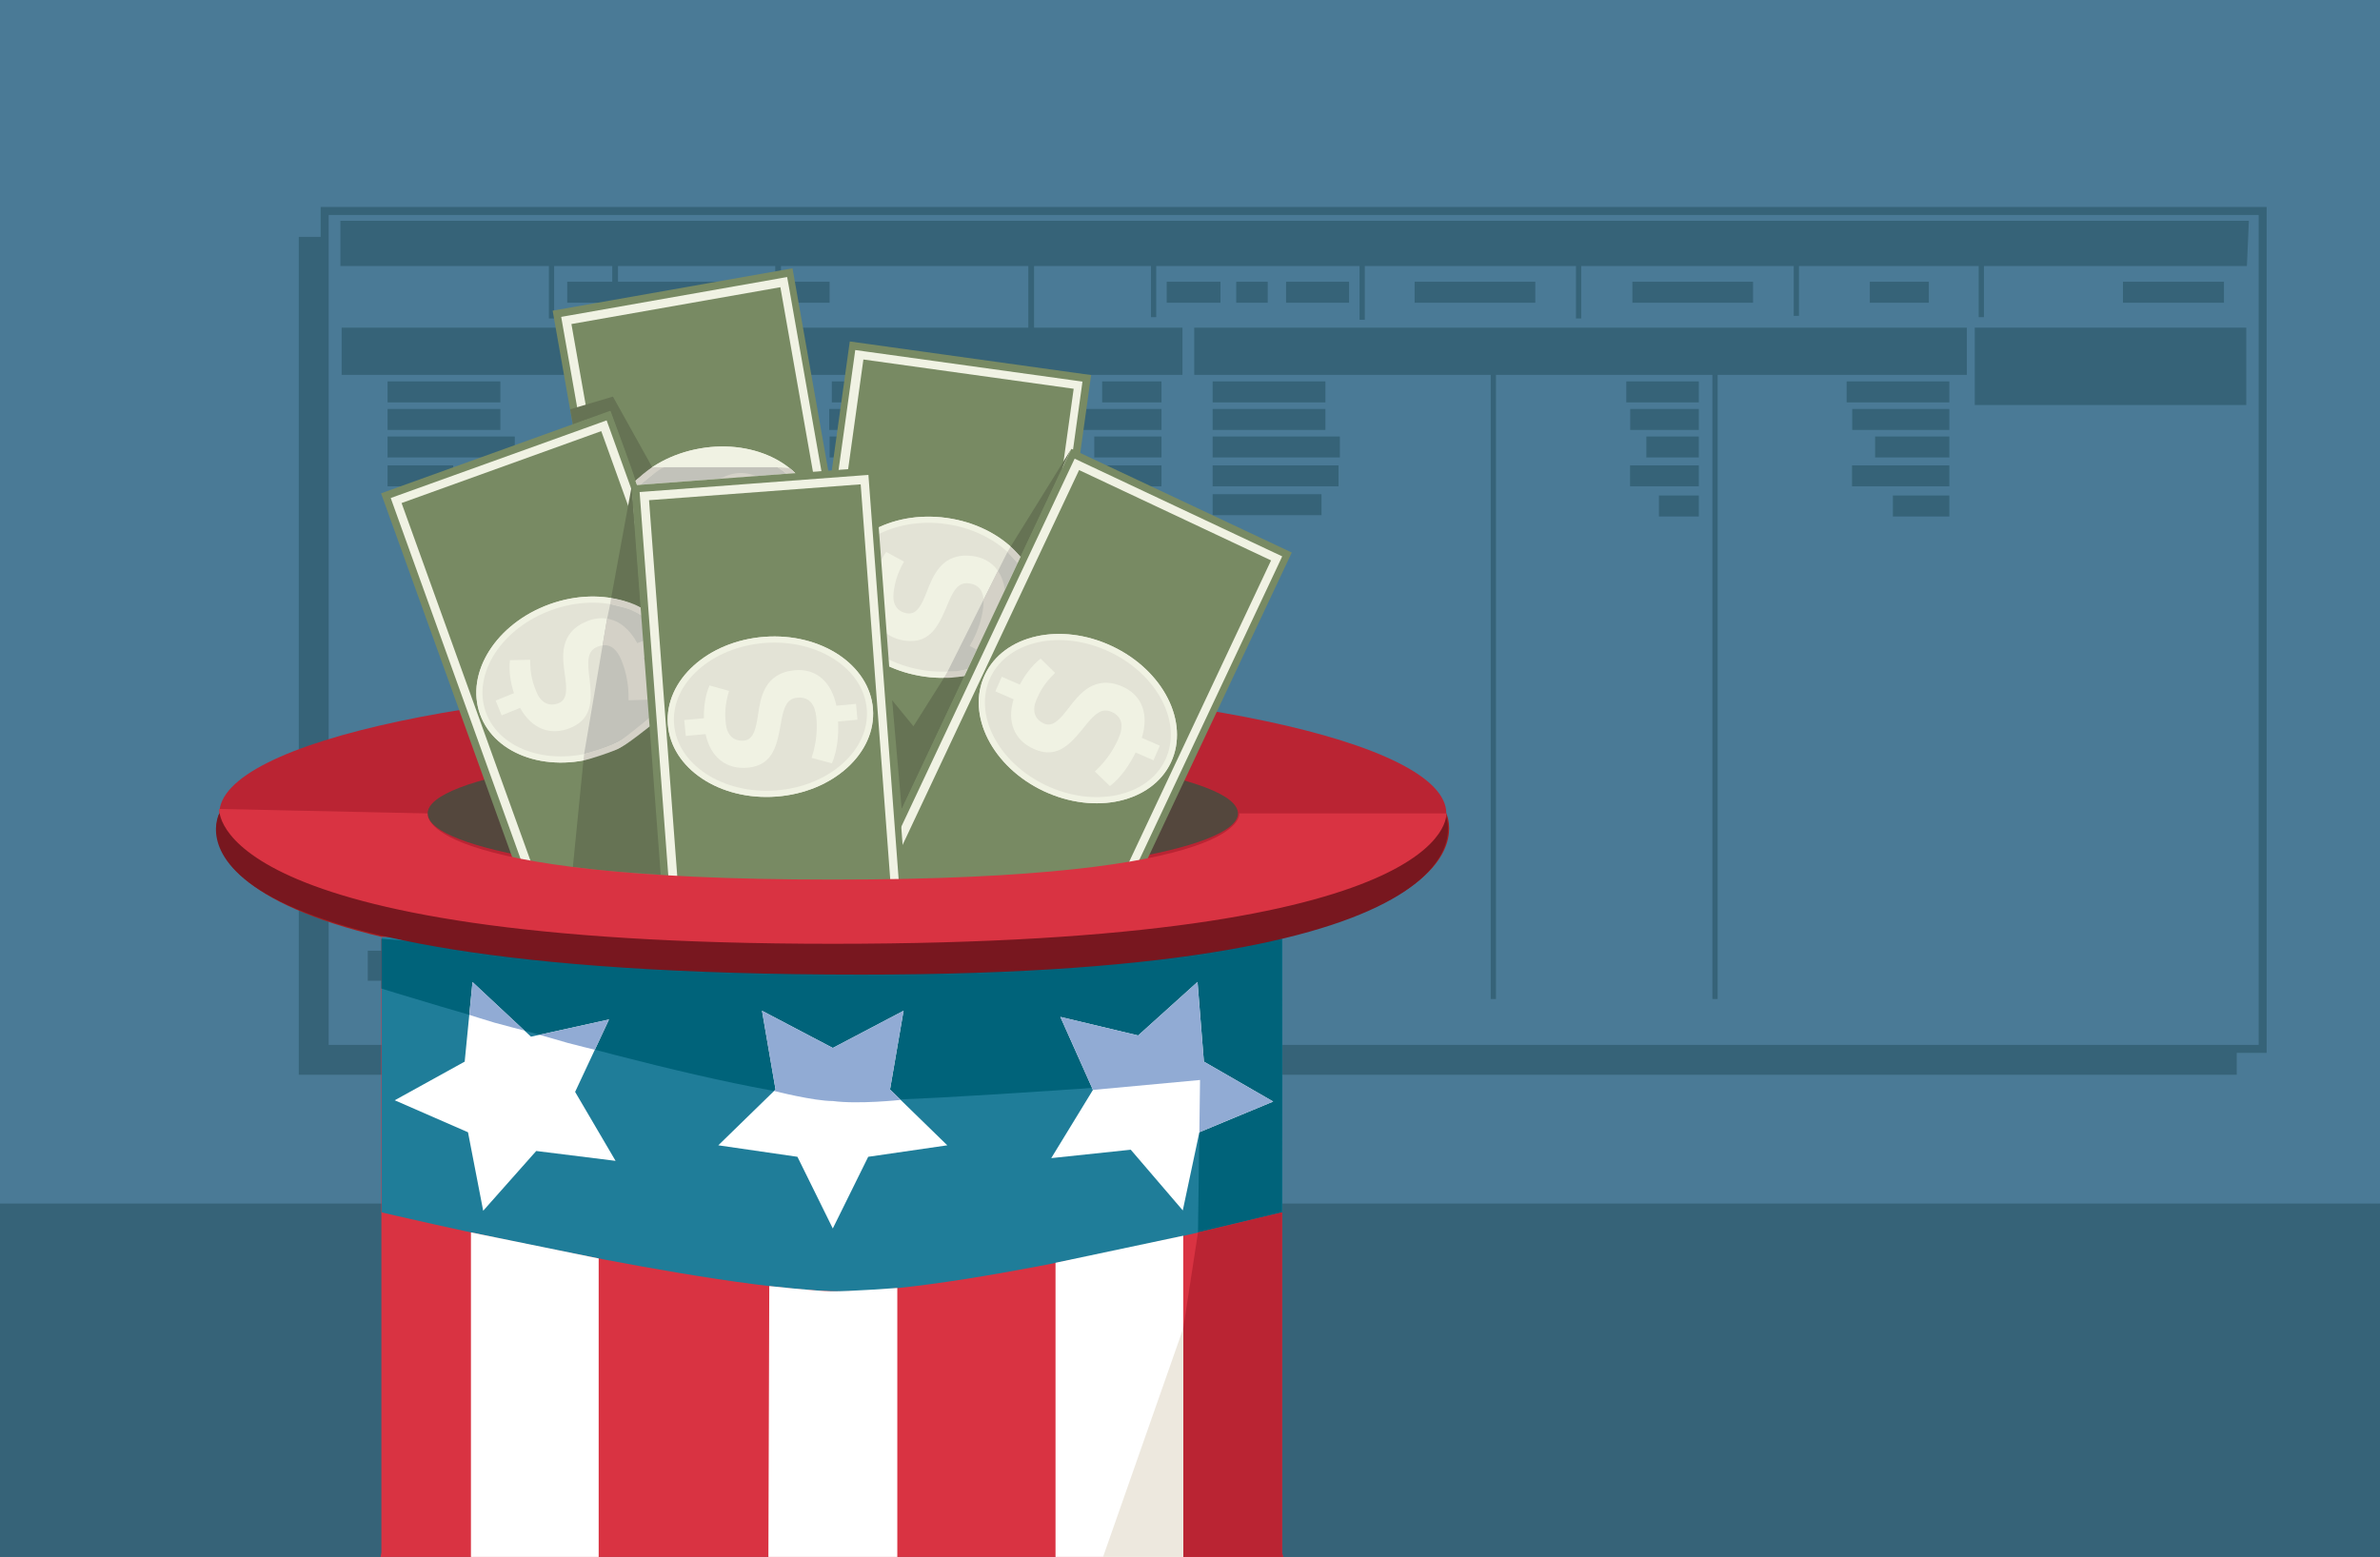 <?xml version="1.0" encoding="utf-8"?>
<!-- Generator: Adobe Illustrator 16.0.5, SVG Export Plug-In . SVG Version: 6.00 Build 0)  -->
<!DOCTYPE svg PUBLIC "-//W3C//DTD SVG 1.1//EN" "http://www.w3.org/Graphics/SVG/1.1/DTD/svg11.dtd">
<svg version="1.1" id="Layer_1" xmlns="http://www.w3.org/2000/svg" xmlns:xlink="http://www.w3.org/1999/xlink" x="0px" y="0px"
	 width="298px" height="195px" viewBox="0 0 298 195" enable-background="new 0 0 298 195" xml:space="preserve">
<rect fill="#4A7A96" width="298" height="195"/>
<rect y="150.744" fill="#366378" width="298" height="44.256"/>
<rect x="37.41" y="29.666" fill="#366378" width="242.652" height="104.943"/>
<rect x="40.652" y="26.424" fill="#4A7A96" width="242.655" height="104.944"/>
<rect x="40.652" y="26.424" fill="none" stroke="#366378" stroke-miterlimit="10" width="242.655" height="104.944"/>
<line fill="none" stroke="#366378" stroke-width="0.657" stroke-miterlimit="10" x1="186.982" y1="46.621" x2="186.982" y2="125.128"/>
<line fill="none" stroke="#366378" stroke-width="0.657" stroke-miterlimit="10" x1="214.738" y1="46.292" x2="214.738" y2="125.128"/>
<line fill="none" stroke="#366378" stroke-width="0.657" stroke-miterlimit="10" x1="69.056" y1="39.886" x2="69.056" y2="32.004"/>
<line fill="none" stroke="#366378" stroke-width="0.657" stroke-miterlimit="10" x1="144.442" y1="39.723" x2="144.442" y2="32.332"/>
<line fill="none" stroke="#366378" stroke-width="0.657" stroke-miterlimit="10" x1="170.557" y1="40.052" x2="170.557" y2="31.841"/>
<line fill="none" stroke="#366378" stroke-width="0.657" stroke-miterlimit="10" x1="197.657" y1="39.886" x2="197.657" y2="31.841"/>
<line fill="none" stroke="#366378" stroke-width="0.657" stroke-miterlimit="10" x1="224.92" y1="39.559" x2="224.92" y2="32.824"/>
<line fill="none" stroke="#366378" stroke-width="0.657" stroke-miterlimit="10" x1="248.08" y1="39.723" x2="248.08" y2="32.004"/>
<polygon fill="#366378" points="281.335,33.322 42.623,33.322 42.623,27.656 281.582,27.656 "/>
<rect x="42.777" y="41.037" fill="#366378" width="105.278" height="5.912"/>
<rect x="149.532" y="41.037" fill="#366378" width="96.739" height="5.912"/>
<rect x="247.259" y="41.038" fill="#366378" width="33.997" height="9.689"/>
<rect x="48.526" y="47.771" fill="#366378" width="14.125" height="2.627"/>
<rect x="71.025" y="35.289" fill="#366378" width="19.381" height="2.627"/>
<rect x="93.199" y="35.289" fill="#366378" width="10.676" height="2.627"/>
<rect x="146.083" y="35.289" fill="#366378" width="6.735" height="2.627"/>
<rect x="161.031" y="35.289" fill="#366378" width="7.884" height="2.627"/>
<rect x="177.126" y="35.289" fill="#366378" width="15.11" height="2.627"/>
<rect x="204.391" y="35.289" fill="#366378" width="15.11" height="2.627"/>
<rect x="234.118" y="35.289" fill="#366378" width="7.391" height="2.627"/>
<rect x="265.816" y="35.289" fill="#366378" width="12.647" height="2.627"/>
<rect x="154.79" y="35.289" fill="#366378" width="3.942" height="2.627"/>
<rect x="48.526" y="51.221" fill="#366378" width="14.125" height="2.628"/>
<rect x="48.525" y="54.67" fill="#366378" width="15.931" height="2.627"/>
<rect x="48.526" y="58.283" fill="#366378" width="8.211" height="2.627"/>
<rect x="151.834" y="47.771" fill="#366378" width="14.123" height="2.627"/>
<rect x="151.834" y="51.221" fill="#366378" width="14.123" height="2.628"/>
<rect x="151.833" y="54.67" fill="#366378" width="15.931" height="2.627"/>
<rect x="151.833" y="58.283" fill="#366378" width="15.767" height="2.627"/>
<rect x="151.834" y="61.895" fill="#366378" width="13.632" height="2.629"/>
<rect x="81.159" y="47.771" fill="#366378" width="5.798" height="2.627"/>
<rect x="78.366" y="51.221" fill="#366378" width="8.591" height="2.628"/>
<rect x="80.388" y="54.67" fill="#366378" width="6.569" height="2.627"/>
<rect x="80.812" y="58.283" fill="#366378" width="6.145" height="2.627"/>
<rect x="203.627" y="47.771" fill="#366378" width="9.083" height="2.627"/>
<rect x="204.119" y="51.221" fill="#366378" width="8.591" height="2.628"/>
<rect x="206.141" y="54.67" fill="#366378" width="6.568" height="2.627"/>
<rect x="204.102" y="58.283" fill="#366378" width="8.608" height="2.627"/>
<rect x="207.714" y="62.059" fill="#366378" width="4.996" height="2.631"/>
<rect x="231.218" y="47.771" fill="#366378" width="12.86" height="2.627"/>
<rect x="231.916" y="51.221" fill="#366378" width="12.163" height="2.628"/>
<rect x="234.779" y="54.67" fill="#366378" width="9.3" height="2.627"/>
<rect x="231.893" y="58.283" fill="#366378" width="12.186" height="2.627"/>
<rect x="237.008" y="62.059" fill="#366378" width="7.071" height="2.631"/>
<rect x="138" y="47.771" fill="#366378" width="7.428" height="2.627"/>
<rect x="134.425" y="51.221" fill="#366378" width="11.003" height="2.628"/>
<rect x="137.012" y="54.67" fill="#366378" width="8.415" height="2.627"/>
<rect x="137.557" y="58.283" fill="#366378" width="7.87" height="2.627"/>
<rect x="104.152" y="47.771" fill="#366378" width="8.264" height="2.627"/>
<rect x="103.824" y="51.221" fill="#366378" width="8.592" height="2.628"/>
<rect x="103.875" y="54.67" fill="#366378" width="8.541" height="2.627"/>
<rect x="104.3" y="58.283" fill="#366378" width="8.116" height="2.627"/>
<polygon fill="#D4D1C7" points="67.647,63.655 67.956,65.396 68.922,65.048 68.632,63.368 "/>
<path fill="#667354" d="M92.046,70.66l2.69,0.423l-2.037,0.151C92.699,71.234,92.248,70.807,92.046,70.66"/>
<rect x="48.734" y="106.547" fill="#366378" width="39.385" height="2.862"/>
<line fill="none" stroke="#366378" stroke-width="0.716" stroke-miterlimit="10" x1="77.021" y1="32.071" x2="77.021" y2="92.938"/>
<line fill="none" stroke="#366378" stroke-width="0.716" stroke-miterlimit="10" x1="97.429" y1="32.251" x2="97.429" y2="92.403"/>
<line fill="none" stroke="#366378" stroke-width="0.716" stroke-miterlimit="10" x1="129.115" y1="32.071" x2="129.115" y2="92.403"/>
<rect x="45.155" y="93.834" fill="#366378" width="114.574" height="5.909"/>
<line fill="none" stroke="#366378" stroke-width="0.716" stroke-miterlimit="10" x1="91.343" y1="99.384" x2="91.343" y2="117.646"/>
<line fill="none" stroke="#366378" stroke-width="0.716" stroke-miterlimit="10" x1="125.893" y1="99.384" x2="125.893" y2="117.646"/>
<rect x="49.273" y="102.248" fill="#366378" width="22.733" height="2.866"/>
<rect x="46.05" y="119.076" fill="#366378" width="55.676" height="3.761"/>
<rect x="106.738" y="119.076" fill="#366378" width="46.725" height="3.761"/>
<rect x="111.215" y="102.248" fill="#366378" width="11.277" height="2.866"/>
<rect x="139.32" y="102.248" fill="#366378" width="17.903" height="2.866"/>
<rect x="111.215" y="107.081" fill="#366378" width="11.277" height="2.866"/>
<rect x="111.215" y="112.275" fill="#366378" width="11.277" height="2.863"/>
<rect x="48.734" y="112.096" fill="#366378" width="17.365" height="2.863"/>
<path fill="#A31F21" d="M27.464,101.88c0,0-10.075,20.188,76.81,20.188c86.888,0,76.819-20.188,76.819-20.188H27.464z"/>
<path fill="#BA2433" d="M181.093,101.88c0,9.019-34.397,16.327-76.819,16.327s-76.81-7.311-76.81-16.327
	c0-9.014,34.388-16.32,76.81-16.32S181.093,92.866,181.093,101.88"/>
<path fill="#54473D" d="M155.003,101.88c0,4.577-22.714,8.287-50.731,8.287c-28.01,0-50.725-3.71-50.725-8.287
	c0-4.574,22.715-8.285,50.725-8.285C132.289,93.595,155.003,97.306,155.003,101.88"/>
<rect x="59.311" y="50.761" transform="matrix(-0.174 -0.985 0.985 -0.174 40.013 165.586)" fill="#788A63" width="60.326" height="30.491"/>
<polygon fill="#F0F2E3" points="108.721,92.271 108.527,91.193 98.756,35.789 98.556,34.696 97.497,34.887 71.349,39.499 
	70.269,39.689 70.459,40.782 80.239,96.185 80.423,97.261 81.505,97.072 107.652,92.459 "/>
<polygon fill="#788A63" points="81.326,95.979 71.547,40.585 97.711,35.973 107.483,91.366 "/>
<path fill="#E3E3D6" d="M91.116,75.931c-7,1.235-13.46-2.184-14.418-7.645c-0.968-5.453,3.926-10.879,10.928-12.111
	c7.007-1.235,13.464,2.187,14.425,7.641C103.011,69.272,98.117,74.696,91.116,75.931"/>
<path fill="#F0F2E3" d="M102.051,63.815c-0.961-5.454-7.418-8.877-14.425-7.641c-7.003,1.232-11.897,6.657-10.931,12.111
	c0.963,5.46,7.421,8.879,14.424,7.646C98.117,74.696,103.011,69.271,102.051,63.815"/>
<path fill="#F0F2E3" d="M101.291,63.949c0.892,5.027-3.737,10.062-10.31,11.221c-6.572,1.161-12.643-1.986-13.529-7.015
	c-0.887-5.029,3.738-10.062,10.307-11.222C94.333,55.771,100.405,58.918,101.291,63.949"/>
<path fill="#F0F2E3" d="M100.315,64.43l-0.457-1.943l-2.402,0.569c-1.003-2.832-3.124-4.306-5.789-3.677
	c-3.727,0.887-3.749,4.008-3.776,6.149c-0.016,1.627-0.064,3.159-1.29,3.452c-1.32,0.312-2.233-0.435-2.562-1.831
	c-0.255-1.08-0.438-2.18-0.154-4.072l-2.518-0.344c-0.364,1.331-0.33,2.873-0.123,4.171L78.84,67.47l0.458,1.944l2.432-0.574
	c1.029,2.853,3.242,4.052,5.813,3.438c3.242-0.768,3.246-3.507,3.363-6.58c0.082-1.566,0.303-2.659,1.555-2.958
	c1.509-0.356,2.34,0.562,2.718,2.15c0.236,1.005,0.528,2.769,0.112,5.069L97.9,70.28c0.444-1.651,0.374-3.562,0.041-5.289
	L100.315,64.43z"/>
<path fill="#667354" d="M71.39,51.262l5.354-1.588l4.921,8.842c0,0-0.391,0.408-0.9,0.804c-0.425,0.332-0.965,0.631-1.181,0.896
	c-0.429-1.456-3.132-8.706-3.132-8.706l-4.72,1.699L71.39,51.262z"/>
<path fill="#D4D1C7" d="M81.665,58.516h1.504c0,0-1.298,0.807-1.685,1.111c-0.397,0.308-1.31,1.085-1.31,1.085l-0.397,0.029
	l-0.193-0.525c0,0,0.399-0.392,0.923-0.837C80.899,59.047,81.517,58.601,81.665,58.516"/>
<path fill="#C2C2BA" d="M83.17,58.516h14.19c0,0,0.434,0.275,0.651,0.431c0.211,0.163,0.496,0.392,0.496,0.392l-18.333,1.374
	C80.174,60.712,82.476,58.692,83.17,58.516"/>
<path fill="#D4D1C7" d="M97.36,58.516l1.497,0.115c0,0,0.575,0.427,0.712,0.628c-0.58,0.045-1.062,0.079-1.062,0.079
	S97.711,58.725,97.36,58.516"/>
<path fill="#D4D1C7" d="M90.145,59.968c0,0,1.231-0.688,2.397-0.729c1.163-0.042,2.118,0.388,2.118,0.388L90.145,59.968z"/>
<rect x="87.098" y="59.547" transform="matrix(0.138 -0.991 0.991 0.138 27.045 180.648)" fill="#788A63" width="60.328" height="30.492"/>
<polygon fill="#F0F2E3" points="127.491,105.705 127.644,104.62 135.385,48.896 135.538,47.795 134.471,47.646 108.173,43.993 
	107.085,43.843 106.935,44.939 99.187,100.663 99.036,101.749 100.122,101.898 126.422,105.557 "/>
<rect x="89.188" y="61.49" transform="matrix(0.138 -0.991 0.991 0.138 27.099 180.674)" fill="#788A63" width="56.254" height="26.568"/>
<path fill="#E3E3D6" d="M115.769,84.742c-7.046-0.979-12.13-6.223-11.367-11.709c0.763-5.489,7.088-9.145,14.127-8.162
	c7.047,0.977,12.138,6.217,11.377,11.705C129.143,82.064,122.817,85.719,115.769,84.742"/>
<path fill="#F0F2E3" d="M129.906,76.576c0.761-5.487-4.329-10.729-11.376-11.706c-7.039-0.978-13.364,2.674-14.129,8.161
	c-0.761,5.488,4.323,10.732,11.369,11.711C122.817,85.719,129.144,82.064,129.906,76.576"/>
<path fill="#E3E3D6" d="M129.144,76.468c-0.706,5.061-6.659,8.428-13.265,7.511c-6.611-0.918-11.423-5.781-10.713-10.84
	c0.696-5.059,6.653-8.429,13.264-7.508C125.038,66.548,129.841,71.413,129.144,76.468"/>
<path fill="#F0F2E3" d="M128.079,77.429l0.251-1.98l-2.445-0.318c0.07-3.006-1.394-5.135-4.112-5.49
	c-3.795-0.495-4.921,2.417-5.704,4.411c-0.597,1.514-1.181,2.932-2.426,2.773c-1.348-0.175-1.936-1.199-1.755-2.621
	c0.149-1.101,0.364-2.194,1.301-3.863l-2.229-1.209c-0.814,1.111-1.326,2.562-1.596,3.851l-2.444-0.32l-0.266,1.979l2.477,0.323
	c-0.047,3.032,1.597,4.938,4.214,5.279c3.311,0.43,4.288-2.13,5.481-4.965c0.629-1.434,1.225-2.379,2.501-2.212
	c1.54,0.201,1.987,1.356,1.778,2.97c-0.131,1.027-0.486,2.777-1.693,4.783l2.332,1.225c1-1.39,1.607-3.2,1.907-4.931L128.079,77.429
	z"/>
<polygon fill="#667354" points="111.707,87.707 114.372,90.963 118.246,84.818 120.74,84.667 112.899,101.318 "/>
<polygon fill="#667354" points="134.12,56.243 126.544,68.458 127.767,69.73 "/>
<path fill="#D4D1C7" d="M118.198,84.896l0.447-0.781c0,0,2.234-0.145,2.502-0.312c-0.264,0.558-0.407,0.863-0.407,0.863
	S119.359,84.94,118.198,84.896"/>
<path fill="#D4D1C7" d="M126.544,68.457l-0.398,0.674c0,0,1.06,1.157,1.258,1.376l0.363-0.776
	C127.767,69.73,127.106,68.934,126.544,68.457"/>
<path fill="#C2C2BA" d="M118.645,84.114l7.501-14.983l1.258,1.376l-6.258,13.297C121.146,83.804,120.218,84.114,118.645,84.114"/>
<path fill="#D4D1C7" d="M128.079,77.511l0.251-1.979l-2.445-0.32c0.033-1.458-0.269-2.763-0.932-3.707c0,0-0.248,0.439-0.745,1.488
	c-0.382,0.802-0.6,1.248-1.059,2.118c0.016,0.289,0,0.681-0.044,1.01c-0.131,1.028-0.486,2.776-1.693,4.78l2.332,1.226
	c1-1.39,1.607-3.199,1.907-4.931L128.079,77.511z"/>
<rect x="104.9" y="74.782" transform="matrix(0.426 -0.905 0.905 0.426 -3.912 173.887)" fill="#788A63" width="60.325" height="30.488"/>
<polygon fill="#F0F2E3" points="135.648,122.581 136.114,121.592 160.076,70.689 160.544,69.684 159.562,69.222 135.544,57.914 
	134.555,57.451 134.079,58.454 110.116,109.355 109.651,110.344 110.646,110.812 134.667,122.12 "/>
<rect x="107" y="76.745" transform="matrix(0.426 -0.905 0.905 0.426 -3.886 173.923)" fill="#788A63" width="56.25" height="26.56"/>
<path fill="#E3E3D6" d="M130.683,99.083c-6.429-3.031-9.737-9.549-7.37-14.565c2.351-5.008,9.486-6.617,15.915-3.589
	c6.44,3.026,9.737,9.546,7.383,14.562C144.245,100.501,137.122,102.109,130.683,99.083"/>
<path fill="#F0F2E3" d="M146.61,95.49c2.355-5.016-0.943-11.533-7.382-14.562c-6.43-3.027-13.564-1.419-15.916,3.593
	c-2.366,5.013,0.941,11.531,7.371,14.562C137.121,102.109,144.245,100.5,146.61,95.49"/>
<path fill="#E3E3D6" d="M145.91,95.158c-2.176,4.619-8.857,6.066-14.896,3.225c-6.04-2.843-9.182-8.917-7.004-13.535
	c2.169-4.62,8.859-6.065,14.887-3.223C144.941,84.467,148.088,90.537,145.91,95.158"/>
<path fill="#F0F2E3" d="M144.429,95.224l0.794-1.83l-2.258-0.984c0.9-2.867,0.088-5.323-2.427-6.419
	c-3.508-1.531-5.4,0.956-6.707,2.649c-0.993,1.29-1.946,2.493-3.097,1.987c-1.245-0.541-1.527-1.69-0.957-3.003
	c0.442-1.017,0.957-2.007,2.327-3.347l-1.808-1.786c-1.09,0.842-1.989,2.091-2.605,3.255l-2.258-0.986l-0.803,1.828l2.284,1
	c-0.885,2.9,0.158,5.187,2.581,6.24c3.057,1.335,4.712-0.849,6.64-3.24c1.011-1.205,1.849-1.946,3.028-1.434
	c1.422,0.623,1.533,1.859,0.875,3.351c-0.413,0.95-1.236,2.531-2.95,4.124l1.89,1.825c1.353-1.057,2.439-2.628,3.213-4.206
	L144.429,95.224z"/>
<rect x="42.153" y="69.807" transform="matrix(-0.339 -0.941 0.941 -0.339 16.766 181.887)" fill="#788A63" width="60.328" height="30.487"/>
<polygon fill="#F0F2E3" points="95.741,107.665 95.376,106.633 76.333,53.694 75.953,52.651 74.941,53.017 49.953,62.004 
	48.925,62.377 49.297,63.42 68.342,116.357 68.717,117.389 69.743,117.018 94.732,108.031 "/>
<rect x="44.226" y="71.728" transform="matrix(-0.339 -0.941 0.941 -0.339 16.848 181.871)" fill="#788A63" width="56.253" height="26.57"/>
<path fill="#E3E3D6" d="M75.621,94.553c-6.691,2.405-13.634,0.131-15.513-5.086c-1.875-5.21,2.034-11.387,8.723-13.792
	c6.692-2.408,13.633-0.132,15.512,5.076C86.22,85.966,82.311,92.144,75.621,94.553"/>
<path fill="#F0F2E3" d="M84.342,80.751c-1.878-5.208-8.82-7.484-15.511-5.076c-6.69,2.404-10.598,8.581-8.724,13.792
	c1.88,5.217,8.823,7.489,15.514,5.086C82.31,92.144,86.22,85.966,84.342,80.751"/>
<path fill="#E3E3D6" d="M83.62,81.015c1.723,4.805-1.977,10.553-8.26,12.811c-6.28,2.258-12.794,0.188-14.527-4.617
	c-1.722-4.806,1.976-10.554,8.26-12.812C75.373,74.138,81.889,76.21,83.62,81.015"/>
<path fill="#F0F2E3" d="M82.826,81.48l-0.747-1.854l-2.283,0.93c-1.426-2.649-3.751-3.782-6.287-2.753
	c-3.552,1.439-3.095,4.527-2.791,6.647c0.223,1.61,0.415,3.134-0.751,3.61c-1.258,0.509-2.277-0.093-2.813-1.422
	c-0.419-1.027-0.77-2.087-0.773-4.001l-2.533,0.046c-0.166,1.37,0.099,2.887,0.502,4.134l-2.289,0.929l0.755,1.853l2.308-0.938
	c1.456,2.662,3.824,3.513,6.27,2.519c3.084-1.256,2.683-3.965,2.322-7.016c-0.152-1.561-0.098-2.679,1.091-3.16
	c1.443-0.584,2.401,0.2,3.011,1.708c0.387,0.959,0.946,2.657,0.883,4.995l2.631-0.079c0.186-1.703-0.181-3.576-0.768-5.229
	L82.826,81.48z"/>
<path fill="#667354" d="M79.115,60.791L76.52,74.905c0,0,1.375,0.271,1.841,0.438c0.488,0.178,1.899,0.777,1.899,0.777
	L79.115,60.791z"/>
<path fill="#D4D1C7" d="M76.522,74.905l-0.123,0.763c0,0,1.481,0.305,2.27,0.603c0.777,0.292,1.667,0.82,1.667,0.82l-0.076-0.968
	c0,0-0.573-0.368-1.541-0.688C77.409,75.006,76.522,74.905,76.522,74.905"/>
<path fill="#C2C2BA" d="M76.399,75.668l-0.38,1.811l-2.883,16.967c0,0,3.257-0.793,4.776-1.803c1.517-1.011,3.077-2.346,3.387-2.715
	c0.034-0.581-0.963-12.838-0.963-12.838s-1.033-0.661-1.938-0.92C77.493,75.915,76.399,75.668,76.399,75.668"/>
<path fill="#D4D1C7" d="M82.826,81.48l-0.747-1.854l-2.283,0.93c-0.937-1.737-2.258-2.825-3.777-3.074c0,0-0.175,1.057-0.312,1.811
	c-0.119,0.655-0.197,1.115-0.255,1.533c1.087-0.142,1.849,0.615,2.366,1.887c0.387,0.959,0.946,2.657,0.883,4.995l2.631-0.079
	c0.186-1.703-0.181-3.576-0.768-5.229L82.826,81.48z"/>
<path fill="#D4D1C7" d="M73.136,94.445l-0.082,0.802c0,0,2.927-0.535,4.723-1.651c1.802-1.117,3.441-2.331,3.593-2.633
	c-0.038-0.528-0.071-1.034-0.071-1.034s-3.001,2.422-3.58,2.834C77.026,93.258,74.196,94.187,73.136,94.445"/>
<path fill="#667354" d="M73.054,95.247l-1.326,13.343c0,0,3.202,0.438,6.595,0.678c3.283,0.229,4.817,0.31,4.817,0.31l-1.77-18.614
	c0,0-2.985,2.421-4.112,2.901C76.129,94.348,73.642,95.149,73.054,95.247"/>
<rect x="66.406" y="74.491" transform="matrix(-0.075 -0.997 0.997 -0.075 14.298 192.739)" fill="#788A63" width="60.327" height="30.489"/>
<polygon fill="#F0F2E3" points="113.095,117.782 113.011,116.693 108.816,60.587 108.734,59.482 107.655,59.562 81.177,61.545 
	80.084,61.626 80.168,62.734 84.363,118.836 84.448,119.927 85.541,119.848 112.021,117.861 "/>
<polygon fill="#788A63" points="85.473,118.739 81.268,62.648 107.765,60.662 111.962,116.758 "/>
<path fill="#E3E3D6" d="M97.214,99.768c-7.09,0.531-13.179-3.518-13.593-9.04c-0.413-5.526,5-10.436,12.093-10.966
	c7.094-0.532,13.176,3.517,13.59,9.041C109.718,94.33,104.302,99.239,97.214,99.768"/>
<path fill="#F0F2E3" d="M109.304,88.803c-0.414-5.524-6.496-9.572-13.59-9.042c-7.092,0.531-12.506,5.44-12.092,10.966
	c0.414,5.524,6.502,9.573,13.593,9.041C104.303,99.239,109.719,94.33,109.304,88.803"/>
<path fill="#E3E3D6" d="M108.535,88.86c0.383,5.092-4.723,9.644-11.379,10.14c-6.657,0.497-12.379-3.237-12.76-8.333
	c-0.383-5.09,4.721-9.638,11.38-10.138C102.431,80.03,108.156,83.769,108.535,88.86"/>
<path fill="#F0F2E3" d="M107.367,90.143l-0.185-1.985l-2.46,0.231c-0.602-2.945-2.503-4.7-5.229-4.441
	c-3.811,0.365-4.263,3.45-4.58,5.569c-0.25,1.605-0.498,3.125-1.755,3.24c-1.352,0.128-2.153-0.742-2.285-2.165
	c-0.107-1.105-0.136-2.223,0.407-4.058l-2.444-0.684c-0.548,1.266-0.729,2.794-0.7,4.106l-2.462,0.233l0.192,1.986l2.481-0.231
	c0.626,2.965,2.654,4.459,5.282,4.209c3.322-0.312,3.702-3.024,4.235-6.054c0.305-1.538,0.677-2.591,1.952-2.714
	c1.552-0.145,2.243,0.883,2.4,2.503c0.098,1.031,0.139,2.813-0.594,5.038l2.547,0.678c0.664-1.576,0.861-3.479,0.763-5.232
	L107.367,90.143z"/>
<path fill="#D93342" d="M169.889,231.629c0,0-22.927,20.68-65.751,20.68c-40.776,0-63.017-20.68-63.017-20.68l6.631-37.169v-77.125
	l112.772,0.067v77.058L169.889,231.629z"/>
<path fill="#1F7D99" d="M47.801,151.854c0,0,41.953,9.896,57.751,9.896c15.797,0,55.022-9.896,55.022-9.896v-34.437l-112.773-0.063
	V151.854z"/>
<path fill="#00637A" d="M47.751,123.812c0,0,44.892,14.026,59.616,14.026c9.88,0,42.89-2.571,42.89-2.571l-0.255,19.084
	l10.521-2.515l0.021-17.446l-0.021-16.808c0,0-35.04,3.367-53.156,3.367c-18.116,0-59.616-3.367-59.616-3.367V123.812z"/>
<polygon fill="#FFFFFF" points="104.274,153.866 99.848,144.887 89.938,143.448 97.107,136.462 95.411,126.596 104.274,131.254 
	113.135,126.596 111.439,136.462 118.612,143.448 108.708,144.887 "/>
<polygon fill="#FFFFFF" points="148.097,151.602 141.583,143.999 131.626,145.052 136.848,136.508 132.769,127.367 142.507,129.691 
	149.943,122.986 150.738,132.966 159.414,137.966 150.173,141.807 "/>
<polygon fill="#FFFFFF" points="60.5,151.645 67.141,144.159 77.077,145.395 72.011,136.758 76.253,127.689 66.48,129.84 
	59.162,123.002 58.183,132.966 49.422,137.807 58.598,141.814 "/>
<path fill="#FFFFFF" d="M58.966,154.352v43.194l-9.396,40.177c0,0,2.653,2.354,5.798,4.238c3.213,1.919,10.516,3.655,10.516,3.655
	l9.077-44.035v-43.964L58.966,154.352z"/>
<path fill="#FFFFFF" d="M96.321,161.073l-0.148,45.297l-5.631,45.296c0,0,10.3,1.177,13.595,1.432
	c4.688,0.361,12.869-1.432,12.869-1.432l-4.654-44.716v-45.634c0,0-6.195,0.451-8.215,0.418
	C102.149,161.704,96.321,161.073,96.321,161.073"/>
<path fill="#FFFFFF" d="M132.161,158.16v46.579l9.528,41.733c0,0,7.938-1.527,10.68-3.113c1.492-0.867,6.02-4.072,6.02-4.072
	l-10.235-35.673v-48.843L132.161,158.16z"/>
<path fill="#BA2433" d="M148.154,166.377l1.85-12.025l10.52-2.514v42.622l9.365,37.169c0,0-3.435,3.039-4.64,3.842
	c-1.675,1.11-6.86,3.816-6.86,3.816l-10.235-35.67V166.377z"/>
<path fill="#EDE8DE" d="M133.164,209.115l14.99-42.741v37.24l10.235,35.673c0,0-6.435,3.271-8.408,4.079
	c-2.337,0.954-8.291,3.108-8.291,3.108L133.164,209.115z"/>
<path fill="#91ABD4" d="M58.762,127.109c0,0,2.385,0.759,3.182,0.986c0.927,0.266,3.718,0.979,3.718,0.979l-6.499-6.073
	L58.762,127.109z"/>
<path fill="#91ABD4" d="M67.554,129.604c0,0,2.537,0.74,3.554,1.026c0.791,0.222,3.374,0.847,3.374,0.847l1.771-3.787
	L67.554,129.604z"/>
<path fill="#91ABD4" d="M97.107,136.462l-0.183,0.179c0,0,4.976,1.267,7.35,1.26c3.251,0.433,8.501-0.142,8.501-0.142l-1.335-1.297
	l1.695-9.866l-8.861,4.659l-8.863-4.659L97.107,136.462z"/>
<polygon fill="#91ABD4" points="132.769,127.365 136.848,136.509 150.257,135.266 150.172,141.807 159.414,137.967 150.741,132.966 
	149.941,122.986 142.507,129.691 "/>
<path fill="#78171F" d="M27.464,101.88c0,0-11.102,20.188,80.389,20.188c81.485,0,73.211-19.767,73.211-19.767
	s-58.768,11.312-76.791,11.259C83.896,113.507,27.464,101.88,27.464,101.88"/>
<path fill="#D93342" d="M53.547,101.88c0,0-1.843,8.287,50.729,8.287s50.883-8.287,50.883-8.287h25.934
	c0,0,1.722,16.327-76.817,16.327c-78.54,0-76.82-16.887-76.82-16.887L53.547,101.88z"/>
</svg>
